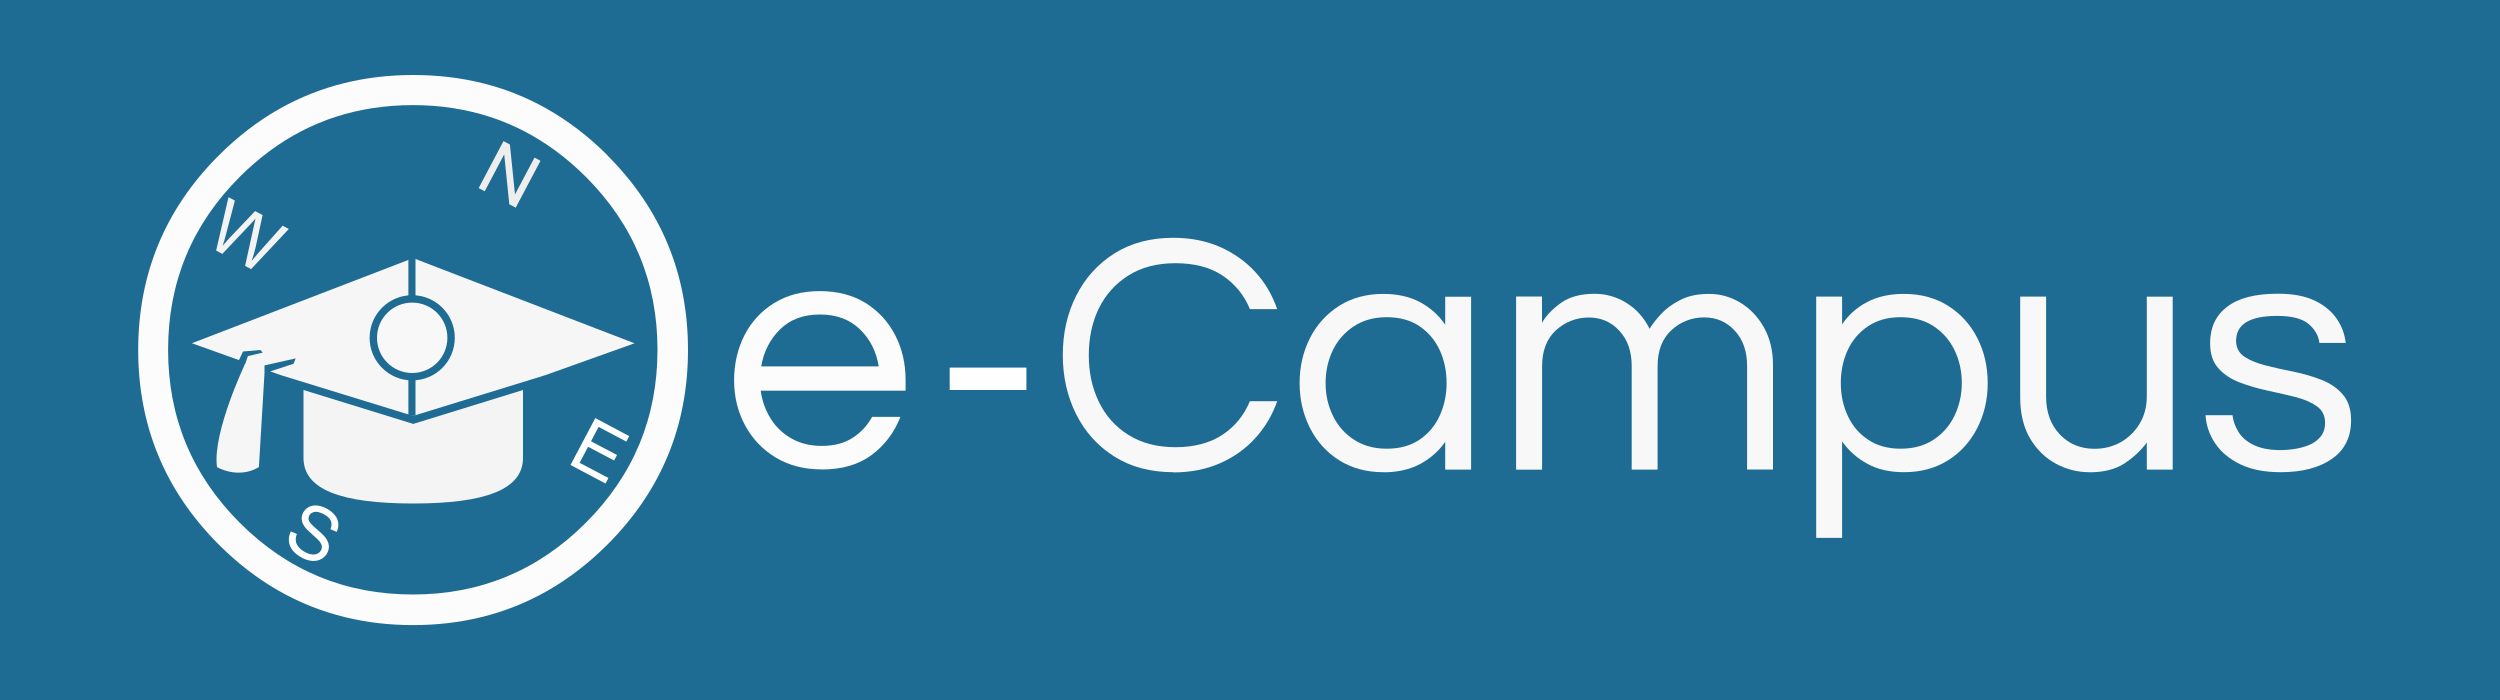 <?xml version="1.0" encoding="UTF-8"?><svg id="Livello_1" xmlns="http://www.w3.org/2000/svg" viewBox="0 0 250 70"><defs><style>.cls-1{fill:#fefefe;}.cls-1,.cls-2,.cls-3,.cls-4,.cls-5,.cls-6,.cls-7,.cls-8,.cls-9{stroke-width:0px;}.cls-2{fill:#f3f3f3;}.cls-10{isolation:isolate;}.cls-3{fill:#1e6c93;}.cls-4{fill:#f6f6f6;}.cls-5{fill:#fff;}.cls-6{fill:#f8f8f8;}.cls-7{fill:#eee;}.cls-8{fill:#f4f4f4;}.cls-9{fill:#fcfcfc;}</style></defs><rect class="cls-3" x="-6" y="-8" width="264" height="92"/><g id="Logo"><path class="cls-8" d="m41.32,42.39l-10.97-3.39v6.79c0,3.14,3.68,4.56,10.97,4.56s10.98-1.43,10.98-4.56c0-.02,0-.05,0-.07v-6.72l-10.97,3.39Z"/><path class="cls-4" d="m19.18,34.32l4.72,1.69.4-.86,1.73-.15.25.26-1.49.35-.22.64s-3.36,7.02-2.87,10.46c0,0,2.1,1.25,4.19,0l.56-9.39v-.78l3.12-.7-.22.54-2.33.76,1.08.38,13.21,4.07,13.21-4.07,8.93-3.19-22.14-8.52-22.14,8.52Z"/><circle class="cls-3" cx="41.22" cy="33.78" r="4.26"/><rect class="cls-3" x="40.84" y="25.5" width=".71" height="16.08"/><circle class="cls-6" cx="41.22" cy="33.78" r="3.52"/><g id="Layer0_1_FILL"><path class="cls-9" d="m60.77,15.55c-1.92-1.92-3.98-3.49-6.19-4.73-3.96-2.22-8.38-3.32-13.26-3.32s-9.3,1.11-13.26,3.32c-2.2,1.23-4.27,2.81-6.19,4.73-5.37,5.37-8.05,11.86-8.05,19.45s2.68,14.07,8.05,19.45c3.7,3.7,7.93,6.13,12.69,7.28,2.14.52,4.39.78,6.75.78s4.61-.26,6.75-.78c4.76-1.15,8.99-3.58,12.69-7.28,5.37-5.37,8.05-11.86,8.05-19.45s-2.68-14.07-8.05-19.45m-15.41-4.73c5.03.78,9.44,3.07,13.24,6.86,4.78,4.78,7.17,10.55,7.17,17.3s-2.39,12.52-7.17,17.3c-4.78,4.78-10.55,7.17-17.3,7.17s-12.52-2.39-17.3-7.17c-4.78-4.78-7.17-10.55-7.17-17.3s2.39-12.52,7.17-17.3c3.79-3.79,8.2-6.08,13.24-6.86,1.31-.2,2.67-.31,4.06-.31s2.75.1,4.06.31Z"/></g><g class="cls-10"><path class="cls-7" d="m47.87,18.8l2.48-4.69.64.34.51,4.99,1.95-3.68.6.32-2.48,4.69-.64-.34-.51-4.99-1.95,3.69-.6-.32Z"/></g><g class="cls-10"><path class="cls-5" d="m29.08,53.14l.61.26c-.1.25-.13.48-.11.68.02.2.11.41.28.61.16.21.38.38.65.52.24.13.46.2.68.23.22.03.4,0,.56-.08.15-.08.27-.19.35-.33.08-.15.1-.3.08-.45-.03-.15-.12-.32-.28-.5-.1-.12-.34-.34-.71-.67-.38-.33-.63-.59-.75-.77-.16-.24-.25-.47-.27-.7-.02-.23.03-.46.14-.67.13-.24.31-.42.55-.56.24-.13.52-.19.84-.16.31.03.63.13.95.3.35.18.62.4.83.66.21.25.32.53.35.82.03.29-.03.58-.16.86l-.62-.27c.12-.31.14-.59.03-.84-.1-.25-.34-.47-.7-.66-.38-.2-.69-.27-.93-.23-.24.05-.42.17-.52.36-.09.17-.1.34-.04.51.06.17.31.45.76.83.44.38.74.66.88.85.21.27.32.54.35.8.03.26-.02.52-.16.77-.13.25-.33.45-.59.59-.26.15-.56.21-.89.19s-.67-.12-1-.29c-.42-.22-.75-.48-.97-.75-.22-.28-.35-.58-.38-.92-.03-.33.03-.66.19-.98Z"/></g><path class="cls-2" d="m21.61,25.07l1.24-5.35.64.34-.91,3.45c-.09.36-.2.72-.31,1.06.38-.44.61-.69.67-.76l2.57-2.7.75.4-.59,2.73c-.14.68-.31,1.3-.51,1.85.22-.26.47-.56.77-.9l2.33-2.62.62.33-3.77,4.01-.6-.32.9-4.1c.07-.34.12-.55.14-.63-.16.19-.31.35-.43.48l-2.89,3.05-.63-.34Z"/><g class="cls-10"><path class="cls-5" d="m57.05,46.5l2.48-4.69,3.39,1.8-.29.55-2.77-1.47-.76,1.44,2.6,1.37-.29.55-2.6-1.37-.85,1.6,2.88,1.52-.29.55-3.5-1.85Z"/></g></g><path class="cls-9" d="m82.16,46.94c-1.75,0-3.28-.4-4.6-1.19-1.31-.8-2.33-1.87-3.06-3.23-.73-1.36-1.09-2.86-1.09-4.49s.35-3.16,1.04-4.51,1.68-2.42,2.97-3.22c1.29-.79,2.81-1.19,4.56-1.19s3.3.4,4.58,1.19c1.28.8,2.26,1.87,2.96,3.22s1.04,2.85,1.04,4.51v1.04h-14.49c.14,1.01.47,1.94.99,2.78s1.22,1.51,2.09,2c.88.5,1.89.74,3.04.74,1.22,0,2.25-.27,3.08-.81.83-.54,1.48-1.24,1.94-2.09h2.83c-.6,1.54-1.55,2.81-2.85,3.79-1.3.98-2.98,1.47-5.03,1.47Zm-6.05-10.3h11.76c-.23-1.47-.85-2.71-1.87-3.7-1.01-.99-2.35-1.49-4.01-1.49s-2.99.5-3.99,1.49c-1,.99-1.63,2.22-1.88,3.7Z"/><path class="cls-1" d="m94.97,39v-2.24h7.67v2.24h-7.67Z"/><path class="cls-6" d="m117.34,47.22c-2.28,0-4.25-.52-5.91-1.57-1.66-1.05-2.93-2.46-3.82-4.24-.89-1.78-1.33-3.75-1.33-5.91s.44-4.14,1.33-5.91,2.16-3.19,3.82-4.24,3.63-1.57,5.91-1.57c1.73,0,3.29.31,4.67.92,1.38.61,2.56,1.45,3.53,2.51.97,1.06,1.69,2.29,2.18,3.7h-2.73c-.58-1.41-1.49-2.52-2.73-3.35-1.24-.83-2.81-1.24-4.7-1.24s-3.42.41-4.72,1.23c-1.3.82-2.29,1.92-2.96,3.3-.67,1.38-1,2.94-1,4.67s.33,3.26,1,4.65,1.65,2.5,2.96,3.32,2.88,1.23,4.72,1.23,3.46-.42,4.7-1.25,2.15-1.95,2.73-3.35h2.73c-.48,1.38-1.21,2.61-2.18,3.68-.97,1.07-2.14,1.91-3.53,2.52-1.38.61-2.94.92-4.67.92Z"/><path class="cls-6" d="m138.33,47.22c-1.68,0-3.15-.4-4.41-1.19-1.26-.8-2.23-1.87-2.92-3.23-.69-1.36-1.04-2.86-1.04-4.49s.35-3.16,1.04-4.51,1.67-2.42,2.92-3.22c1.26-.79,2.73-1.19,4.41-1.19,1.43,0,2.66.28,3.68.83,1.03.55,1.86,1.3,2.51,2.25v-2.8h2.59v17.29h-2.59v-2.77c-.65.92-1.48,1.66-2.51,2.21-1.03.55-2.25.83-3.68.83Zm.35-2.35c1.29,0,2.38-.3,3.27-.9.89-.6,1.56-1.4,2.02-2.4.46-1,.69-2.09.69-3.27s-.23-2.29-.69-3.29c-.46-.99-1.14-1.79-2.02-2.39-.89-.6-1.98-.9-3.27-.9s-2.36.3-3.28.9c-.92.6-1.63,1.4-2.11,2.39-.48.99-.73,2.09-.73,3.29s.24,2.26.73,3.27c.48,1,1.19,1.8,2.11,2.4.92.6,2.02.9,3.28.9Z"/><path class="cls-6" d="m151.61,46.94v-17.29h2.59v2.63c.39-.69,1.01-1.35,1.87-1.97.85-.62,1.98-.93,3.39-.93,1.15,0,2.22.31,3.2.92.98.61,1.75,1.47,2.3,2.58.23-.39.59-.86,1.09-1.42.5-.55,1.15-1.04,1.95-1.45.81-.42,1.77-.62,2.9-.62s2.14.29,3.11.86c.97.58,1.76,1.4,2.37,2.47.61,1.07.92,2.33.92,3.79v10.44h-2.59v-10.37c0-1.45-.41-2.62-1.23-3.51-.82-.89-1.84-1.33-3.06-1.33s-2.36.43-3.28,1.28c-.92.85-1.38,2.05-1.38,3.6v10.34h-2.59v-10.37c0-1.45-.41-2.62-1.23-3.51-.82-.89-1.84-1.33-3.06-1.33s-2.36.43-3.29,1.28c-.92.85-1.38,2.05-1.38,3.6v10.34h-2.59Z"/><path class="cls-6" d="m181.62,53.79v-24.13h2.59v2.77c.64-.94,1.48-1.69,2.51-2.23,1.03-.54,2.25-.81,3.68-.81,1.68,0,3.15.4,4.41,1.19,1.26.8,2.23,1.87,2.92,3.22s1.04,2.85,1.04,4.51-.35,3.13-1.04,4.49c-.69,1.36-1.67,2.44-2.92,3.23-1.26.79-2.73,1.19-4.41,1.19-1.43,0-2.66-.28-3.68-.85-1.03-.56-1.86-1.31-2.51-2.23v9.65h-2.59Zm8.44-8.92c1.29,0,2.39-.3,3.3-.9.91-.6,1.61-1.4,2.09-2.4.48-1,.73-2.09.73-3.27s-.24-2.29-.73-3.29c-.48-.99-1.18-1.79-2.09-2.39-.91-.6-2.01-.9-3.3-.9s-2.35.3-3.25.9c-.9.6-1.58,1.4-2.04,2.39-.46.99-.69,2.09-.69,3.29s.23,2.26.69,3.27c.46,1,1.14,1.8,2.04,2.4.9.6,1.98.9,3.25.9Z"/><path class="cls-6" d="m208.94,47.22c-1.18,0-2.29-.28-3.35-.85s-1.92-1.41-2.58-2.52c-.66-1.12-.99-2.49-.99-4.13v-10.06h2.59v9.99c0,1.57.46,2.83,1.37,3.79.91.96,2.07,1.44,3.48,1.44.97,0,1.84-.23,2.63-.67.78-.45,1.41-1.07,1.88-1.85.47-.78.71-1.69.71-2.73v-9.96h2.59v17.29h-2.59v-2.7c-.62.83-1.38,1.53-2.28,2.11-.9.58-2.05.86-3.46.86Z"/><path class="cls-6" d="m228.06,47.22c-1.59,0-2.93-.26-4.03-.79s-1.93-1.23-2.51-2.09c-.58-.86-.9-1.8-.97-2.82h2.7c.07.58.27,1.14.6,1.68.33.54.85.98,1.54,1.31s1.59.5,2.7.5c.35,0,.77-.03,1.28-.1.51-.07,1-.2,1.47-.38s.87-.46,1.19-.83c.32-.37.48-.84.48-1.42,0-.71-.28-1.27-.83-1.66-.55-.39-1.27-.7-2.14-.92-.88-.22-1.8-.43-2.78-.64-.98-.21-1.91-.48-2.78-.81-.88-.33-1.59-.81-2.14-1.42-.55-.61-.83-1.45-.83-2.51,0-1.57.57-2.78,1.71-3.65s2.83-1.3,5.07-1.3c1.52,0,2.76.24,3.72.71.96.47,1.68,1.08,2.18,1.82.5.74.79,1.53.88,2.39h-2.63c-.09-.74-.46-1.37-1.09-1.9-.63-.53-1.68-.8-3.13-.8-2.74,0-4.11.83-4.11,2.49,0,.69.28,1.22.83,1.59.55.37,1.27.66,2.14.88s1.8.43,2.78.62c.98.2,1.91.47,2.78.81s1.59.83,2.14,1.47c.55.63.83,1.49.83,2.58,0,1.68-.64,2.97-1.92,3.86-1.28.89-2.99,1.33-5.13,1.33Z"/></svg>